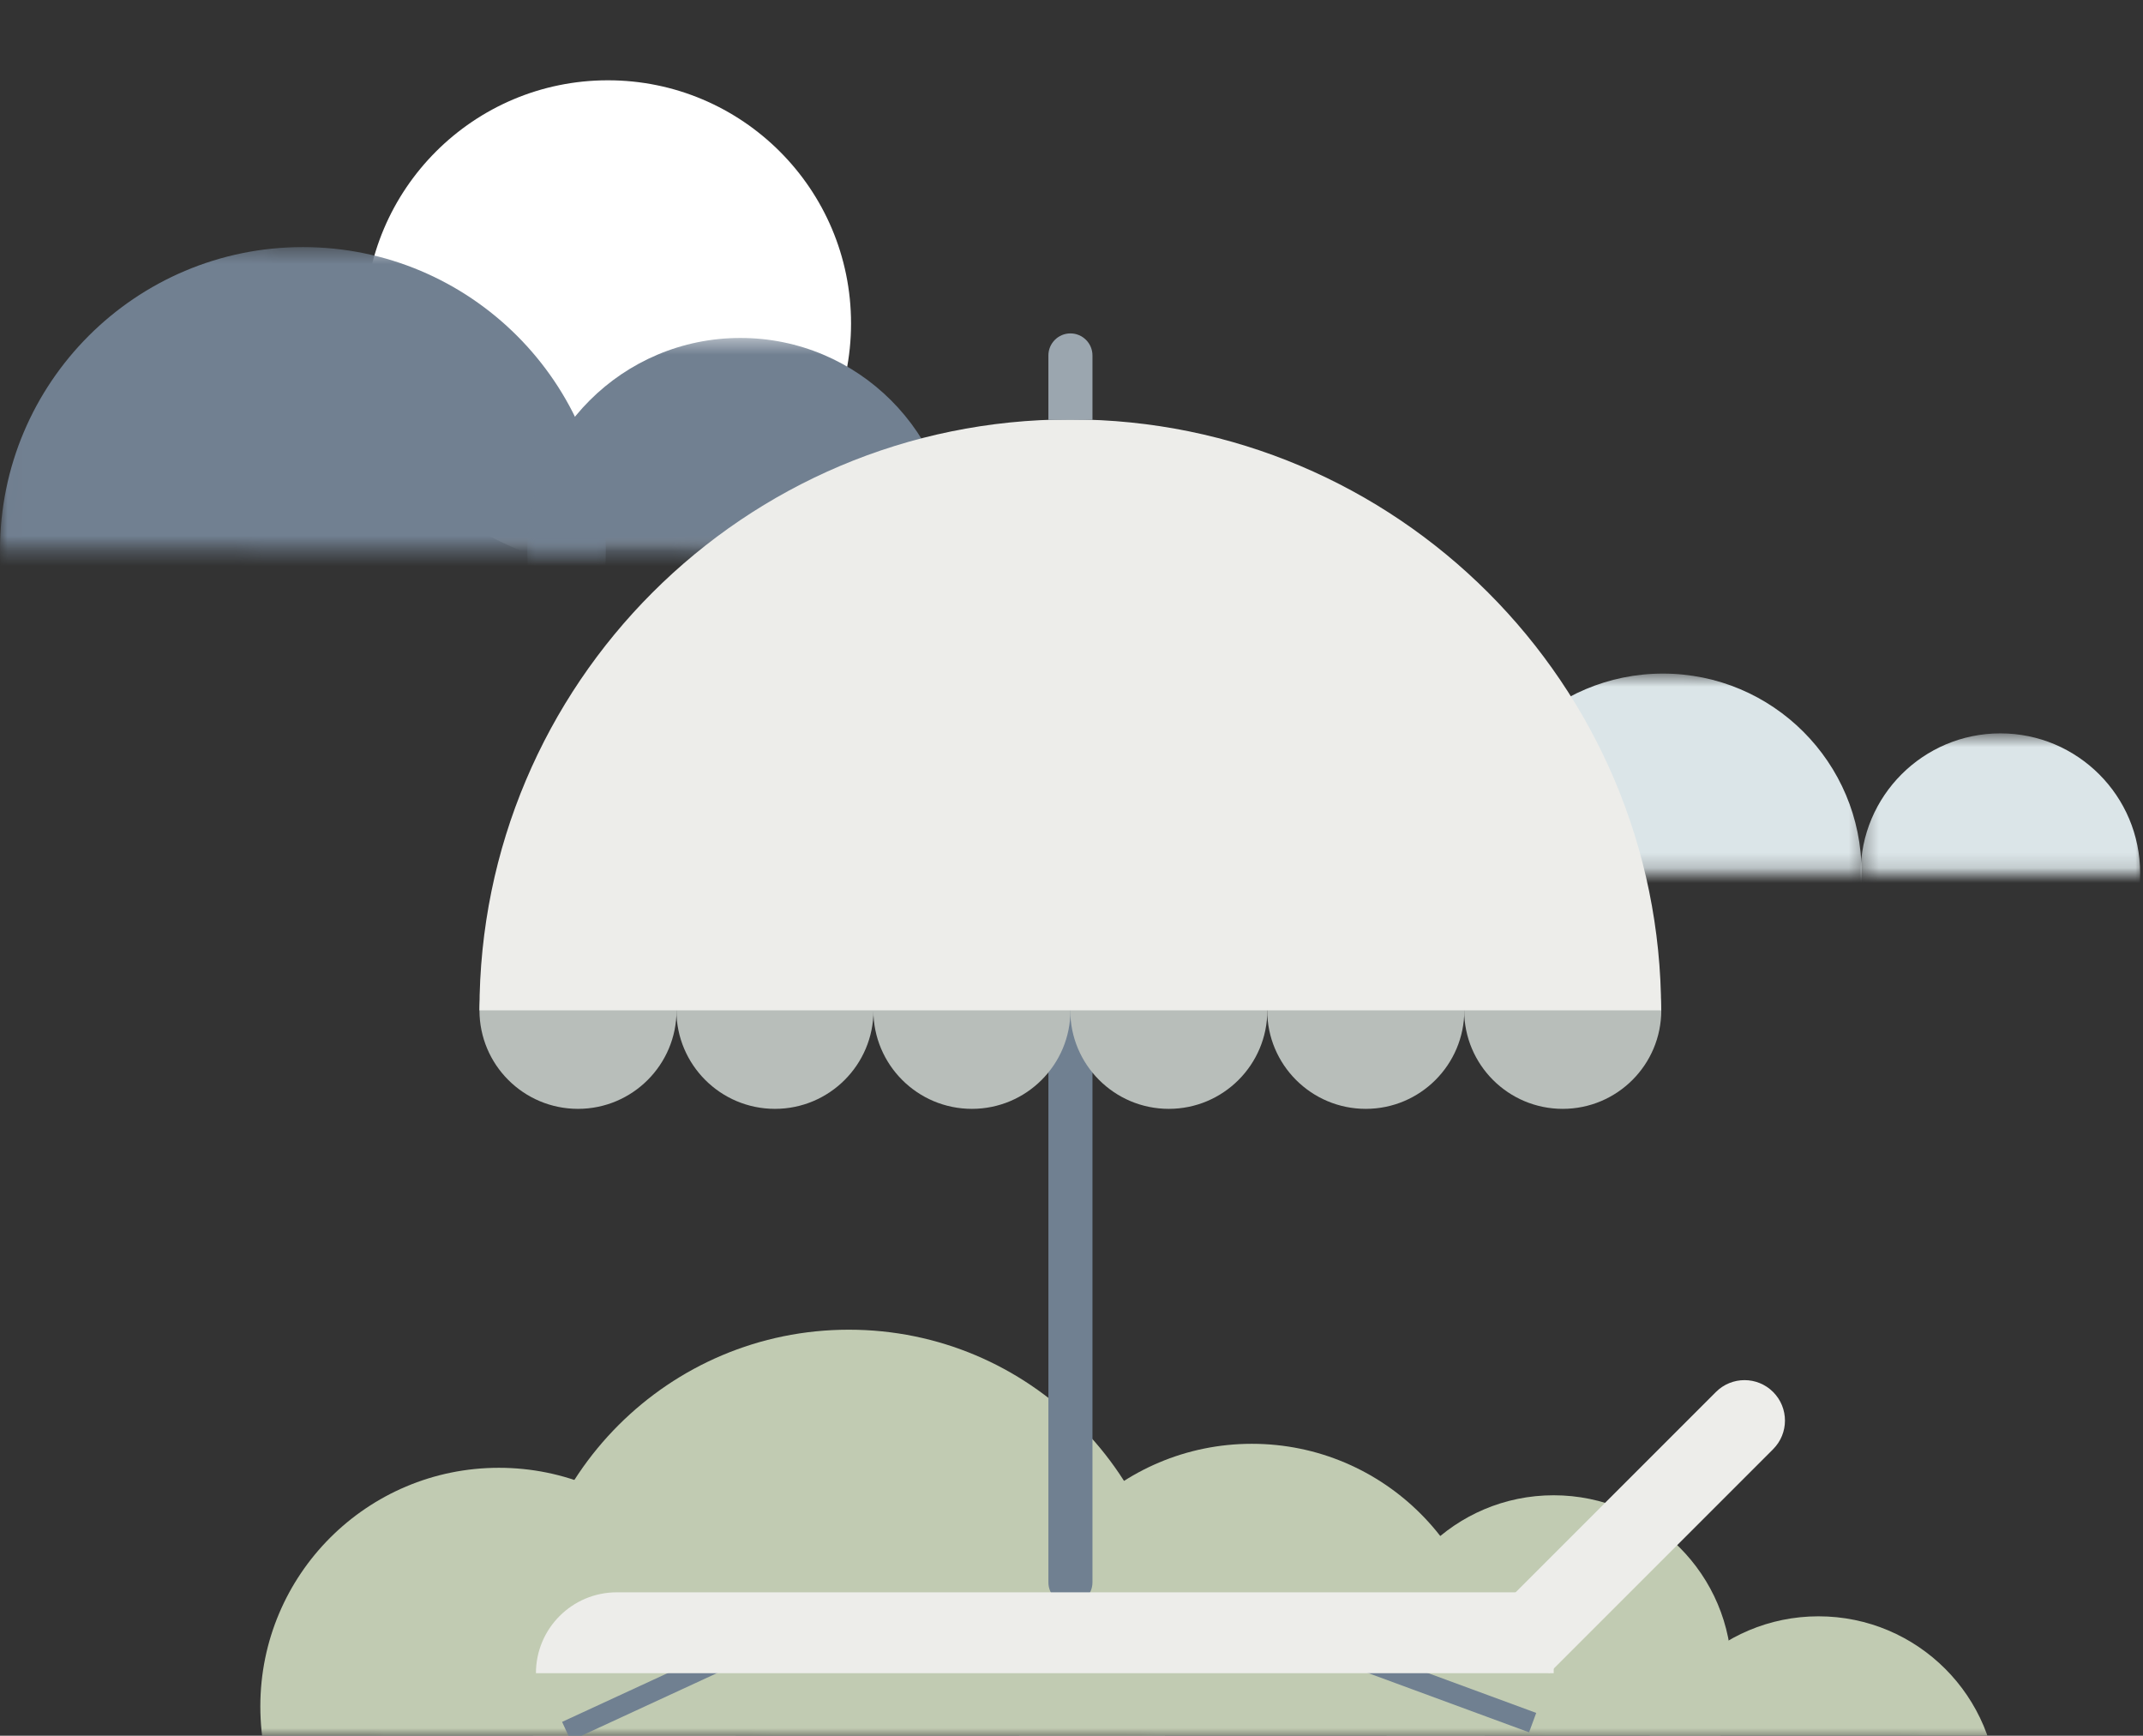 <svg width="142" height="115" viewBox="0 0 142 115" fill="none" xmlns="http://www.w3.org/2000/svg">
    <rect x="0" y="0" width="142" height="115" fill="#333333" stroke="none"/>
    <g clip-path="url(#clip0_287_6125)">
        <mask id="mask0_287_6125" style="mask-type:luminance" maskUnits="userSpaceOnUse" x="15"
            y="42" width="123" height="74">
            <path
                d="M137.768 42.35L15.379 42.029L15.188 115.009L137.577 115.329L137.768 42.35Z"
                fill="white" />
        </mask>
        <g mask="url(#mask0_287_6125)">
            <path
                d="M33.06 128.87C41.792 128.87 48.87 121.792 48.87 113.06C48.87 104.328 41.792 97.25 33.06 97.25C24.328 97.25 17.25 104.328 17.25 113.06C17.25 121.792 24.328 128.87 33.06 128.87Z"
                fill="#C1CBB2" />
            <path
                d="M82.951 127.28C91.682 127.28 98.761 120.202 98.761 111.47C98.761 102.739 91.682 95.66 82.951 95.66C74.219 95.66 67.141 102.739 67.141 111.47C67.141 120.202 74.219 127.28 82.951 127.28Z"
                fill="#C1CBB2" />
            <path
                d="M56.25 131.28C68.174 131.28 77.84 121.613 77.84 109.69C77.84 97.766 68.174 88.1 56.25 88.1C44.326 88.1 34.66 97.766 34.66 109.69C34.66 121.613 44.326 131.28 56.25 131.28Z"
                fill="#C1CBB2" />
            <path
                d="M120.499 130.83C127.055 130.83 132.369 125.515 132.369 118.96C132.369 112.404 127.055 107.09 120.499 107.09C113.943 107.09 108.629 112.404 108.629 118.96C108.629 125.515 113.943 130.83 120.499 130.83Z"
                fill="#C1CBB2" />
            <path
                d="M102.948 122.67C109.465 122.67 114.748 117.387 114.748 110.87C114.748 104.353 109.465 99.07 102.948 99.07C96.431 99.07 91.148 104.353 91.148 110.87C91.148 117.387 96.431 122.67 102.948 122.67Z"
                fill="#C1CBB2" />
        </g>
        <mask id="mask1_287_6125" style="mask-type:luminance" maskUnits="userSpaceOnUse" x="18"
            y="0" width="43" height="36">
            <path d="M60.72 0H18.5V35.45H60.72V0Z" fill="white" />
        </mask>
        <g mask="url(#mask1_287_6125)">
            <path
                d="M40.282 37.54C49.179 37.54 56.392 30.328 56.392 21.43C56.392 12.533 49.179 5.32 40.282 5.32C31.385 5.32 24.172 12.533 24.172 21.43C24.172 30.328 31.385 37.54 40.282 37.54Z"
                fill="white" />
        </g>
        <mask id="mask2_287_6125" style="mask-type:luminance" maskUnits="userSpaceOnUse" x="97"
            y="44" width="27" height="14">
            <path
                d="M123.694 44.663L97.074 44.594L97.04 57.754L123.66 57.823L123.694 44.663Z"
                fill="white" />
        </mask>
        <g mask="url(#mask2_287_6125)">
            <path
                d="M110.191 70.949C117.459 70.949 123.351 65.057 123.351 57.789C123.351 50.521 117.459 44.629 110.191 44.629C102.923 44.629 97.031 50.521 97.031 57.789C97.031 65.057 102.923 70.949 110.191 70.949Z"
                fill="#DBE5E8" />
        </g>
        <mask id="mask3_287_6125" style="mask-type:luminance" maskUnits="userSpaceOnUse" x="123"
            y="48" width="20" height="10">
            <path
                d="M142.042 48.621L123.312 48.572L123.288 57.832L142.018 57.881L142.042 48.621Z"
                fill="white" />
        </mask>
        <g mask="url(#mask3_287_6125)">
            <path
                d="M132.549 67.11C137.663 67.11 141.809 62.964 141.809 57.85C141.809 52.736 137.663 48.59 132.549 48.59C127.435 48.59 123.289 52.736 123.289 57.85C123.289 62.964 127.435 67.11 132.549 67.11Z"
                fill="#DBE5E8" />
        </g>
        <mask id="mask4_287_6125" style="mask-type:luminance" maskUnits="userSpaceOnUse" x="0"
            y="16" width="41" height="21">
            <path
                d="M40.665 16.427L0.055 16.32L0.002 36.39L40.612 36.497L40.665 16.427Z"
                fill="white" />
        </mask>
        <g mask="url(#mask4_287_6125)">
            <path
                d="M20.07 56.511C31.154 56.511 40.14 47.525 40.14 36.441C40.14 25.357 31.154 16.371 20.07 16.371C8.986 16.371 0 25.357 0 36.441C0 47.525 8.986 56.511 20.07 56.511Z"
                fill="#718091" />
        </g>
        <mask id="mask5_287_6125" style="mask-type:luminance" maskUnits="userSpaceOnUse" x="34"
            y="22" width="30" height="15">
            <path
                d="M63.55 22.426L34.98 22.352L34.944 36.471L63.513 36.546L63.55 22.426Z"
                fill="white" />
        </mask>
        <g mask="url(#mask5_287_6125)">
            <path
                d="M49.061 50.631C56.86 50.631 63.181 44.309 63.181 36.511C63.181 28.712 56.86 22.391 49.061 22.391C41.263 22.391 34.941 28.712 34.941 36.511C34.941 44.309 41.263 50.631 49.061 50.631Z"
                fill="#718091" />
        </g>
        <path
            d="M72.389 63.36C72.389 62.554 71.735 61.9 70.929 61.9C70.122 61.9 69.469 62.554 69.469 63.36V104.84C69.469 105.647 70.122 106.3 70.929 106.3C71.735 106.3 72.389 105.647 72.389 104.84V63.36Z"
            fill="#708091" />
        <path
            d="M38.3 73.468C41.906 73.468 44.83 70.545 44.83 66.938C44.83 63.332 41.906 60.408 38.3 60.408C34.693 60.408 31.77 63.332 31.77 66.938C31.77 70.545 34.693 73.468 38.3 73.468Z"
            fill="#B8BEBA" />
        <path
            d="M51.35 73.468C54.957 73.468 57.88 70.545 57.88 66.938C57.88 63.332 54.957 60.408 51.35 60.408C47.744 60.408 44.82 63.332 44.82 66.938C44.82 70.545 47.744 73.468 51.35 73.468Z"
            fill="#B8BEBA" />
        <path
            d="M64.401 73.468C68.007 73.468 70.931 70.545 70.931 66.938C70.931 63.332 68.007 60.408 64.401 60.408C60.795 60.408 57.871 63.332 57.871 66.938C57.871 70.545 60.795 73.468 64.401 73.468Z"
            fill="#B8BEBA" />
        <path
            d="M77.448 73.468C81.054 73.468 83.978 70.545 83.978 66.938C83.978 63.332 81.054 60.408 77.448 60.408C73.841 60.408 70.918 63.332 70.918 66.938C70.918 70.545 73.841 73.468 77.448 73.468Z"
            fill="#B8BEBA" />
        <path
            d="M90.499 73.468C94.105 73.468 97.029 70.545 97.029 66.938C97.029 63.332 94.105 60.408 90.499 60.408C86.892 60.408 83.969 63.332 83.969 66.938C83.969 70.545 86.892 73.468 90.499 73.468Z"
            fill="#B8BEBA" />
        <path
            d="M103.55 73.468C107.156 73.468 110.08 70.545 110.08 66.938C110.08 63.332 107.156 60.408 103.55 60.408C99.943 60.408 97.019 63.332 97.019 66.938C97.019 70.545 99.943 73.468 103.55 73.468Z"
            fill="#B8BEBA" />
        <path
            d="M31.77 66.939C31.77 45.319 49.3 27.789 70.919 27.789C92.54 27.789 110.07 45.319 110.07 66.939H31.77Z"
            fill="#EDEDEA" />
        <path
            d="M70.929 22.09C71.729 22.09 72.389 22.74 72.389 23.55V27.82H69.469V23.55C69.469 22.75 70.119 22.09 70.929 22.09Z"
            fill="#9BA6AF" />
        <path d="M51.828 108.859L51.254 107.615L37.246 114.085L37.82 115.329L51.828 108.859Z"
            fill="#708091" />
        <path d="M101.32 114.776L101.793 113.49L87.313 108.16L86.84 109.445L101.32 114.776Z"
            fill="#708091" />
        <path d="M40.872 105.5H102.952V110.86H35.512C35.512 107.9 37.912 105.5 40.872 105.5Z"
            fill="#EDEDEA" />
        <path
            d="M98.852 107.076L113.701 92.227C114.747 91.18 116.444 91.18 117.491 92.227C118.537 93.273 118.537 94.971 117.491 96.017L102.642 110.866L98.852 107.076Z"
            fill="#EDEDEA" />
    </g>
    <defs>
        <clipPath id="clip0_287_6125">
            <rect width="142" height="115" fill="white" />
        </clipPath>
    </defs>
</svg>
    